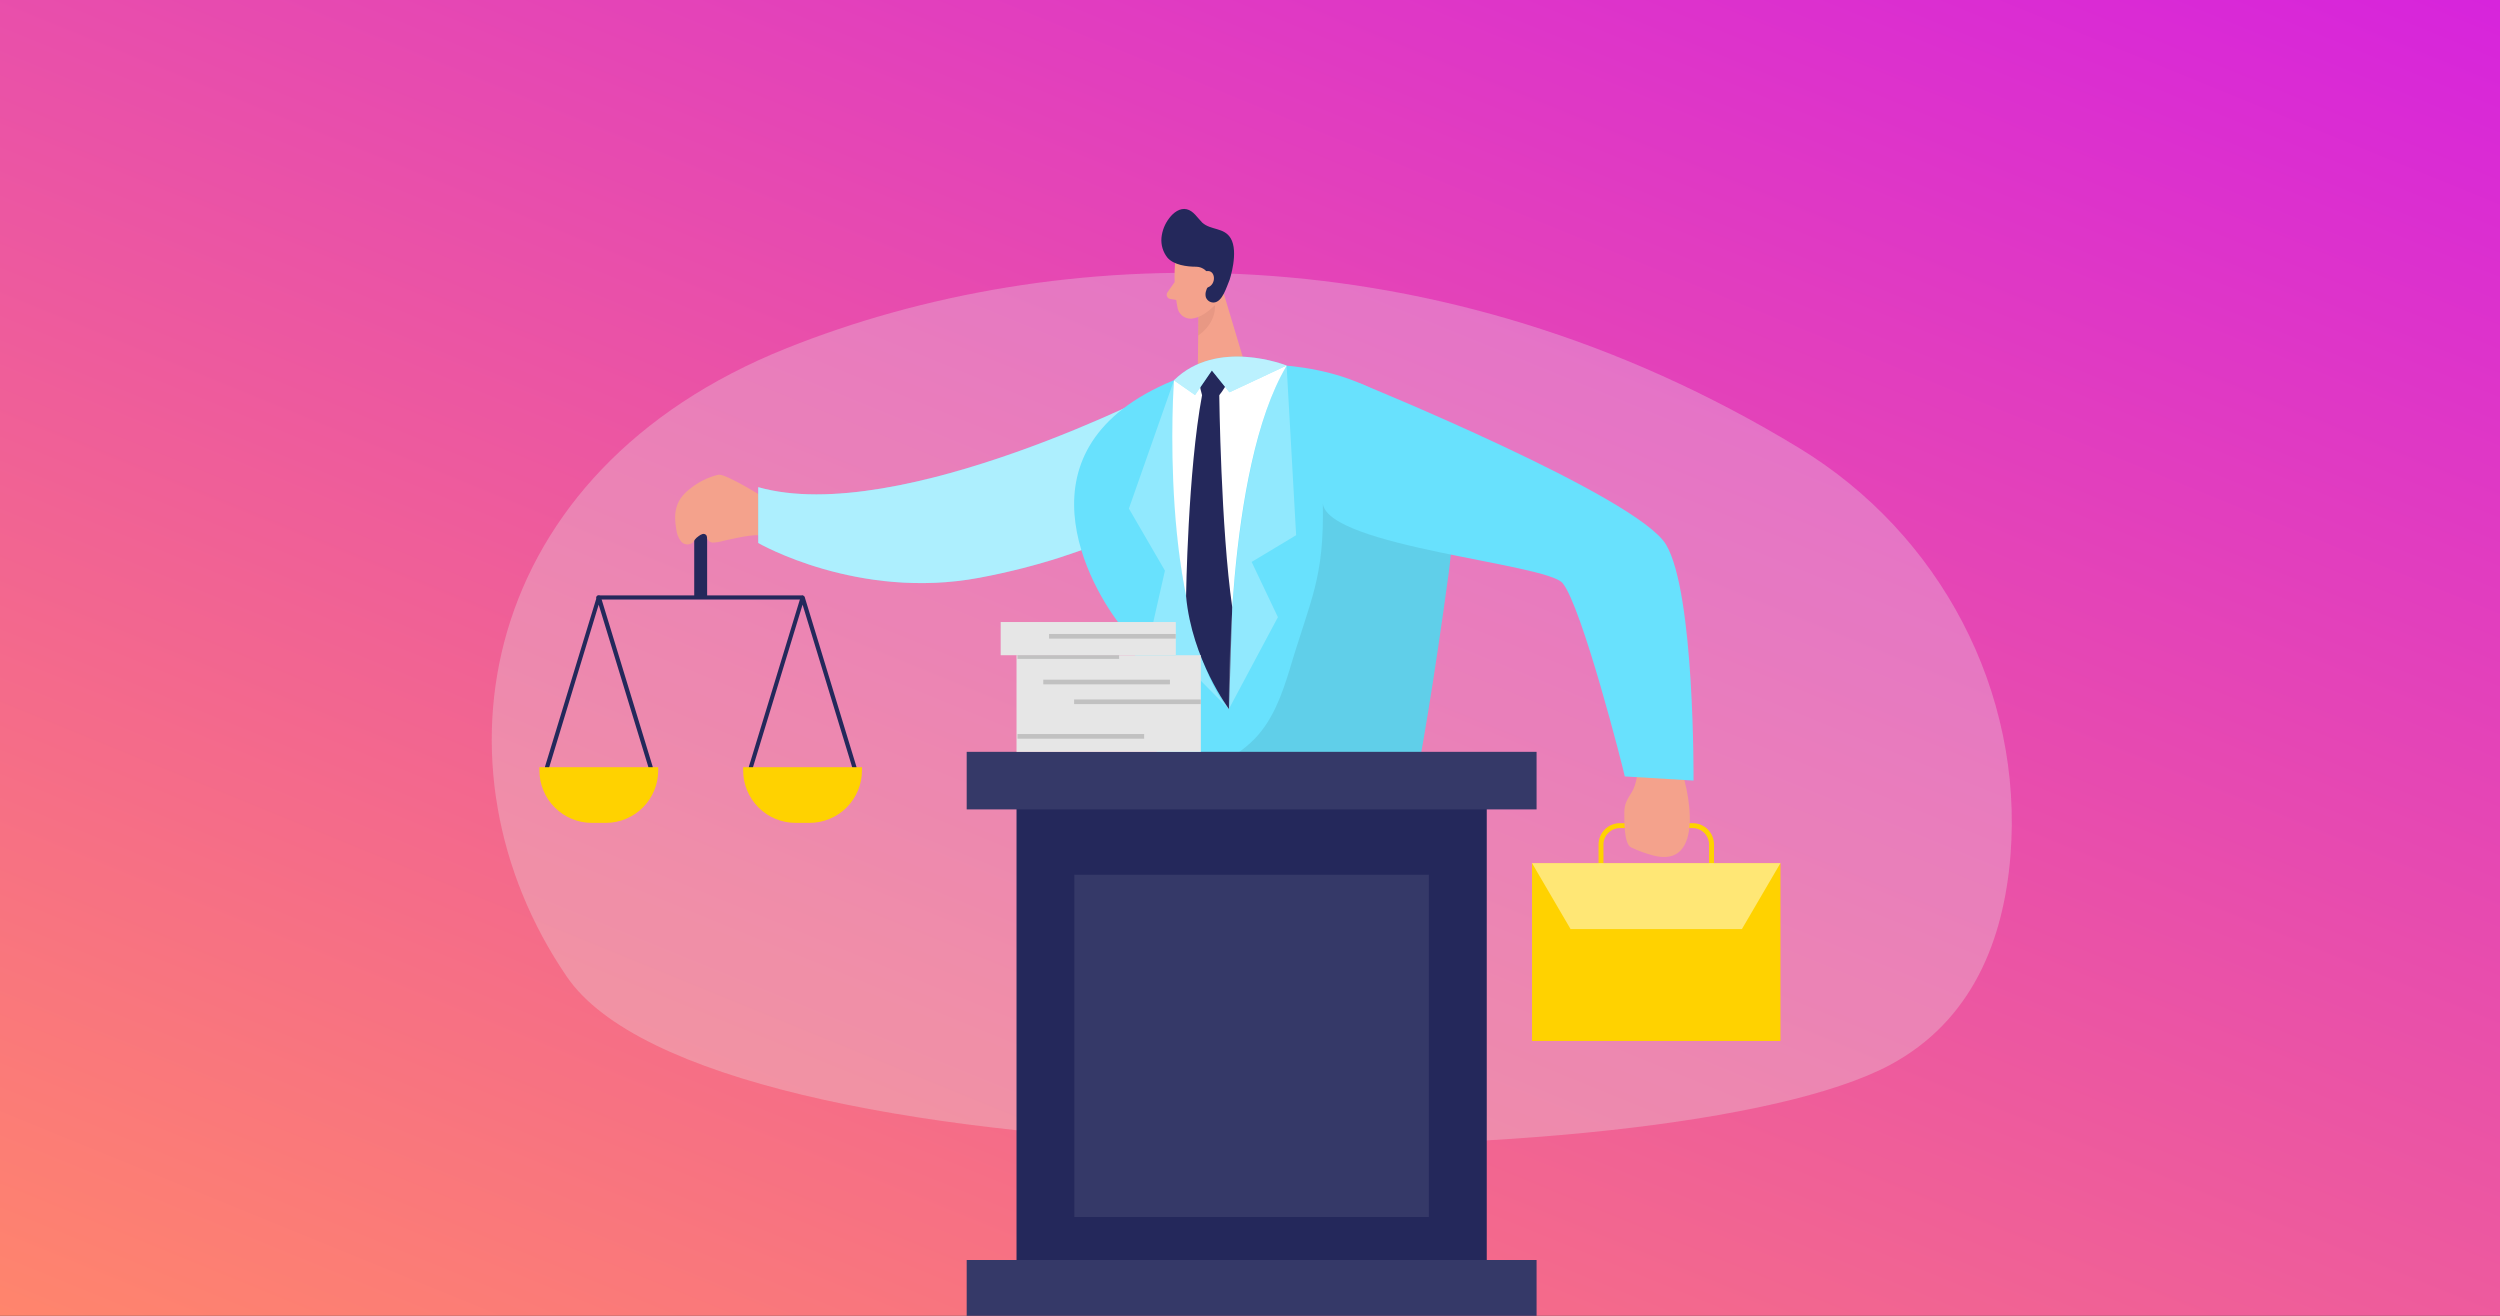 <?xml version="1.0" encoding="UTF-8"?> <svg xmlns="http://www.w3.org/2000/svg" width="760" height="400" viewBox="0 0 760 400" fill="none"><rect x="0" y="0" width="760" height="400" fill="#333333" stroke="none"/> <g clip-path="url(#clip0)"> <rect width="760" height="400" fill="url(#paint0_linear)"></rect> <path opacity="0.3" d="M547.003 136.248C589.807 162.322 615.165 210.142 611.18 260.126C609.12 285.663 599.628 310.304 574.539 323.751C507.63 359.571 215.533 360.243 172.296 296.886C129.058 233.53 145.147 143.398 239.16 105.846C320.62 73.25 436.483 68.952 547.003 136.248Z" fill="#E6E6E6"></path> <path d="M521.05 263.947H519.557V256.723C519.553 255.402 519.027 254.137 518.093 253.203C517.159 252.268 515.893 251.742 514.572 251.738H492.438C491.118 251.742 489.852 252.268 488.918 253.203C487.984 254.137 487.457 255.402 487.453 256.723V263.947H485.961V256.723C485.965 255.006 486.649 253.361 487.862 252.147C489.076 250.933 490.722 250.25 492.438 250.246H514.587C516.304 250.25 517.949 250.933 519.163 252.147C520.377 253.361 521.061 255.006 521.065 256.723L521.05 263.947Z" fill="#FFD200"></path> <path d="M496.919 238.962C496.71 239.599 496.43 240.21 496.083 240.783C494.74 242.947 493.74 244.38 493.799 247.052C493.799 249.38 493.65 256.559 495.844 257.604C497.988 258.622 500.222 259.441 502.516 260.051C518.53 264.29 513.665 239.455 510.187 231.589C509.848 230.727 509.34 229.941 508.695 229.276C507.562 228.398 506.219 227.832 504.799 227.634C497.546 225.798 498.755 233.709 496.919 238.962Z" fill="#F4A28C"></path> <path d="M213.013 156.785C213.532 156.785 214.029 156.991 214.396 157.358C214.762 157.724 214.968 158.222 214.968 158.74V181.62H211.043V158.74C211.043 158.482 211.094 158.227 211.193 157.989C211.292 157.75 211.438 157.534 211.621 157.353C211.804 157.171 212.021 157.027 212.26 156.93C212.499 156.832 212.755 156.783 213.013 156.785V156.785Z" fill="#24285B"></path> <path d="M232.25 151.248C232.25 151.248 220.684 143.965 218.385 144.308C215.126 145.103 212.093 146.634 209.52 148.785C205.385 152.039 204.684 155.89 205.594 160.964C205.724 162.307 206.242 163.583 207.087 164.636C207.304 164.888 207.569 165.095 207.866 165.243C208.164 165.392 208.488 165.48 208.82 165.503C209.152 165.525 209.485 165.481 209.8 165.373C210.115 165.265 210.405 165.096 210.654 164.875C210.852 164.615 211.036 164.346 211.206 164.069C211.538 163.654 211.931 163.292 212.37 162.994C212.726 162.698 213.137 162.475 213.579 162.337C213.804 162.275 214.042 162.286 214.26 162.37C214.477 162.453 214.663 162.604 214.788 162.8C214.896 163.088 214.966 163.389 214.997 163.695C215.117 164.043 215.337 164.347 215.629 164.57C215.921 164.793 216.272 164.925 216.639 164.949C217.825 164.911 219 164.71 220.131 164.352C225.206 163.307 230.236 161.845 235.415 163.203L232.25 151.248Z" fill="#F4A28C"></path> <path d="M228.267 233.873C228.203 233.887 228.136 233.887 228.073 233.873C227.993 233.849 227.918 233.81 227.854 233.757C227.79 233.704 227.736 233.639 227.698 233.565C227.659 233.491 227.635 233.411 227.627 233.328C227.62 233.245 227.629 233.161 227.655 233.082L243.4 181.471C243.454 181.354 243.54 181.254 243.648 181.184C243.757 181.114 243.883 181.076 244.012 181.076C244.142 181.076 244.268 181.114 244.377 181.184C244.485 181.254 244.571 181.354 244.624 181.471L260.355 233.082C260.381 233.161 260.39 233.245 260.382 233.328C260.375 233.411 260.351 233.491 260.312 233.565C260.273 233.639 260.22 233.704 260.156 233.757C260.091 233.81 260.017 233.849 259.937 233.873C259.857 233.898 259.772 233.908 259.688 233.901C259.604 233.893 259.523 233.87 259.448 233.831C259.373 233.792 259.307 233.739 259.252 233.674C259.198 233.61 259.157 233.535 259.131 233.455L243.983 183.814L228.849 233.425C228.807 233.549 228.73 233.658 228.626 233.738C228.522 233.818 228.397 233.865 228.267 233.873Z" fill="#24285B"></path> <path d="M225.918 233.231H262.036V234.201C262.036 238.433 260.356 242.491 257.363 245.483C254.371 248.475 250.313 250.156 246.082 250.156H241.873C237.641 250.156 233.583 248.475 230.591 245.483C227.599 242.491 225.918 238.433 225.918 234.201V233.231V233.231Z" fill="#FFD200"></path> <path d="M197.788 233.873C197.652 233.873 197.519 233.83 197.409 233.749C197.299 233.668 197.218 233.555 197.176 233.425L181.998 183.814L166.908 233.425C166.857 233.584 166.745 233.717 166.598 233.795C166.45 233.873 166.278 233.89 166.117 233.843C166.036 233.821 165.96 233.782 165.894 233.73C165.828 233.678 165.774 233.613 165.733 233.539C165.693 233.466 165.668 233.384 165.659 233.301C165.651 233.217 165.66 233.132 165.685 233.052L181.431 181.441C181.484 181.324 181.57 181.224 181.678 181.154C181.787 181.084 181.913 181.047 182.042 181.047C182.172 181.047 182.298 181.084 182.407 181.154C182.515 181.224 182.601 181.324 182.654 181.441L198.415 233.052C198.44 233.132 198.449 233.217 198.44 233.301C198.432 233.384 198.407 233.466 198.367 233.539C198.326 233.613 198.271 233.678 198.205 233.73C198.139 233.782 198.063 233.821 197.982 233.843C197.921 233.87 197.854 233.88 197.788 233.873V233.873Z" fill="#24285B"></path> <path d="M163.98 233.231H200.099V234.201C200.099 238.433 198.418 242.491 195.426 245.483C192.434 248.475 188.376 250.156 184.144 250.156H179.935C175.704 250.156 171.646 248.475 168.654 245.483C165.661 242.491 163.98 238.433 163.98 234.201V233.231V233.231Z" fill="#FFD200"></path> <path d="M243.985 182.262H182.001C181.91 182.276 181.816 182.27 181.727 182.245C181.638 182.22 181.556 182.175 181.486 182.115C181.415 182.055 181.359 181.98 181.32 181.896C181.282 181.812 181.262 181.72 181.262 181.628C181.262 181.535 181.282 181.444 181.32 181.36C181.359 181.276 181.415 181.201 181.486 181.141C181.556 181.081 181.638 181.036 181.727 181.011C181.816 180.985 181.91 180.979 182.001 180.994H243.94C244.091 181.017 244.23 181.094 244.329 181.21C244.429 181.326 244.484 181.475 244.484 181.628C244.484 181.781 244.429 181.929 244.329 182.046C244.23 182.162 244.091 182.239 243.94 182.262H243.985Z" fill="#24285B"></path> <path d="M355.128 117.682C355.128 117.682 273.369 160.293 230.504 148.099V165.069C230.504 165.069 260.757 182.576 297.741 175.635C334.725 168.695 355.128 154.74 355.128 154.74V117.682Z" fill="#68E1FD"></path> <path opacity="0.46" d="M355.128 117.682C355.128 117.682 273.369 160.293 230.504 148.099V165.069C230.504 165.069 260.757 182.576 297.741 175.635C334.725 168.695 355.128 154.74 355.128 154.74V117.682Z" fill="white"></path> <path d="M357.177 80.653C356.877 85.094 357.168 89.556 358.043 93.921C358.332 94.951 359.017 95.826 359.947 96.354C360.878 96.882 361.98 97.022 363.013 96.742C364.683 96.378 366.214 95.544 367.425 94.338C368.637 93.132 369.477 91.605 369.848 89.936L372.117 82.906C372.417 81.455 372.261 79.946 371.671 78.586C371.08 77.226 370.084 76.082 368.819 75.31C364.252 72.101 357.282 75.757 357.177 80.653Z" fill="#F4A28C"></path> <path d="M370.73 84.936L378.267 110.07L364.133 113.234L364.327 93.667L370.73 84.936Z" fill="#F4A28C"></path> <path d="M357.082 85.757L354.903 88.876C354.779 89.054 354.702 89.26 354.679 89.475C354.656 89.689 354.688 89.907 354.771 90.106C354.855 90.306 354.987 90.481 355.156 90.616C355.325 90.75 355.526 90.84 355.739 90.876L358.813 91.399L357.082 85.757Z" fill="#F4A28C"></path> <path opacity="0.31" d="M364.339 96.279C364.339 96.279 366.16 95.891 369.339 92.757C369.339 92.757 370.025 97.951 364.234 102.025L364.339 96.279Z" fill="#CE8172"></path> <path d="M367.785 85.518C367.606 86.608 366.83 87.533 366.576 88.653C366.435 89.206 366.435 89.786 366.576 90.339C366.749 90.832 367.076 91.257 367.509 91.55C367.941 91.843 368.457 91.989 368.979 91.966C371.666 91.847 372.904 87.1 373.8 85.071C373.8 85.071 376.651 76.534 374.098 72.384C372.084 69.101 368.128 70.041 365.487 67.683C363.994 66.191 362.815 64.086 360.755 63.608C358.696 63.131 356.711 64.638 355.457 66.31C354.122 68.038 353.299 70.107 353.084 72.28C352.893 74.44 353.533 76.591 354.875 78.295C356.8 80.578 360.845 81.086 363.666 81.086C364.651 81.098 365.602 81.454 366.354 82.091C367.105 82.728 367.612 83.608 367.785 84.578C367.841 84.889 367.841 85.207 367.785 85.518V85.518Z" fill="#24285B"></path> <path d="M365.055 85.279C365.055 85.279 365.055 82.205 367.383 82.399C369.711 82.593 369.711 87.056 366.577 87.518L365.055 85.279Z" fill="#F4A28C"></path> <path d="M440.438 173.949C431.244 241.768 425.274 261.126 425.274 261.126L355.351 261.797C355.351 261.797 354.888 254.798 353.858 245.067C351.828 226.933 347.664 199.277 340.426 189.844C329.321 175.412 307.471 132.831 361.455 113.846L373.619 111.13C373.619 111.13 399.991 107.876 419.886 119.786C433.781 128.174 444.498 144.084 440.438 173.949Z" fill="#68E1FD"></path> <path opacity="0.08" d="M440.443 173.949C431.249 241.768 425.279 261.126 425.279 261.126L355.356 261.797C355.356 261.797 354.893 254.798 353.863 245.067C358.308 240.849 363.197 237.126 368.445 233.962C373.027 231.082 377.818 228.365 381.549 224.455C386.952 218.799 389.698 211.187 391.997 203.709C398.504 181.785 402.549 176.053 402.146 153.173L410.16 121.711C413.212 120.329 416.544 119.675 419.891 119.801C433.787 128.174 444.503 144.084 440.443 173.949Z" fill="black"></path> <path d="M356.889 115.607C356.889 115.607 351.844 184.814 373.619 215.605C373.619 215.605 372.396 142.681 391.127 111.219C391.127 111.13 373.619 106.339 356.889 115.607Z" fill="white"></path> <path opacity="0.27" d="M356.885 115.607L343.184 154.606L354.139 173.471L350.004 191.725L373.616 215.605C373.616 215.605 354.064 198.008 356.885 115.607Z" fill="white"></path> <path d="M364.277 112.906C364.367 110.921 365.665 111.294 367.576 110.742C369.486 110.189 371.456 108.055 373.113 109.906C376.307 113.443 370.65 120.144 370.65 120.144H365.427C364.749 117.787 364.363 115.356 364.277 112.906Z" fill="#24285B"></path> <path d="M365.432 120.085H370.656C370.656 120.085 371.148 160.621 374.596 184.576L373.626 215.605C373.626 215.605 362.357 200.545 360.566 181.277C360.566 181.188 361.104 143.233 365.432 120.085Z" fill="#24285B"></path> <path d="M356.887 115.607L363.29 120.085L368.409 112.622L373.752 119.264L391.125 111.13C391.125 111.13 370.051 102.652 356.887 115.607Z" fill="#68E1FD"></path> <path opacity="0.55" d="M356.887 115.607L363.29 120.085L368.409 112.622L373.752 119.264L391.125 111.13C391.125 111.13 370.051 102.652 356.887 115.607Z" fill="white"></path> <path opacity="0.27" d="M391.127 111.13L394.023 162.696L380.501 170.83L388.485 187.62L373.56 215.575C373.56 215.575 372.725 142.218 391.127 111.13Z" fill="white"></path> <path d="M451.975 229.306H309.023V392.6H451.975V229.306Z" fill="#24285B"></path> <path d="M467.113 383.033H293.879V400.525H467.113V383.033Z" fill="#24285B"></path> <path opacity="0.08" d="M467.113 383.033H293.879V400.525H467.113V383.033Z" fill="white"></path> <path d="M467.113 228.56H293.879V246.052H467.113V228.56Z" fill="#24285B"></path> <path opacity="0.08" d="M467.113 228.56H293.879V246.052H467.113V228.56Z" fill="white"></path> <path opacity="0.08" d="M434.375 265.917H326.602V369.974H434.375V265.917Z" fill="white"></path> <path d="M413.43 116.533C413.43 116.533 497.727 150.86 506.488 165.576C515.249 180.292 514.831 237.291 514.831 237.291L493.936 236.037C493.503 233.768 480.906 184.337 475.026 177.262C470.026 171.292 404.162 166.188 402.147 153.173C400.132 140.159 408.371 115.95 413.43 116.533Z" fill="#68E1FD"></path> <path d="M365.052 199.187H309.023V228.56H365.052V199.187Z" fill="#E6E6E6"></path> <path d="M357.445 189.098H304.207V199.187H357.445V189.098Z" fill="#E6E6E6"></path> <path d="M365.038 212.635H326.531V214.052H365.038V212.635Z" fill="#C1C1C1"></path> <path d="M347.819 223.142H309.312V224.56H347.819V223.142Z" fill="#C1C1C1"></path> <path d="M355.659 206.62H317.152V208.038H355.659V206.62Z" fill="#C1C1C1"></path> <path d="M357.424 192.725H318.918V194.142H357.424V192.725Z" fill="#C1C1C1"></path> <path d="M340.207 199.187H309.312V200.307H340.207V199.187Z" fill="#C1C1C1"></path> <path d="M541.255 262.395H465.734V316.453H541.255V262.395Z" fill="#FFD200"></path> <path opacity="0.46" d="M529.539 282.439H477.451L465.734 262.395H541.255L529.539 282.439Z" fill="white"></path> </g> <defs> <linearGradient id="paint0_linear" x1="760" y1="-1.85085e-05" x2="511.225" y2="608.877" gradientUnits="userSpaceOnUse"> <stop stop-color="#D724DC"></stop> <stop offset="1" stop-color="#FF856C"></stop> </linearGradient> <clipPath id="clip0"> <rect width="760" height="400" fill="white"></rect> </clipPath> </defs> </svg> 